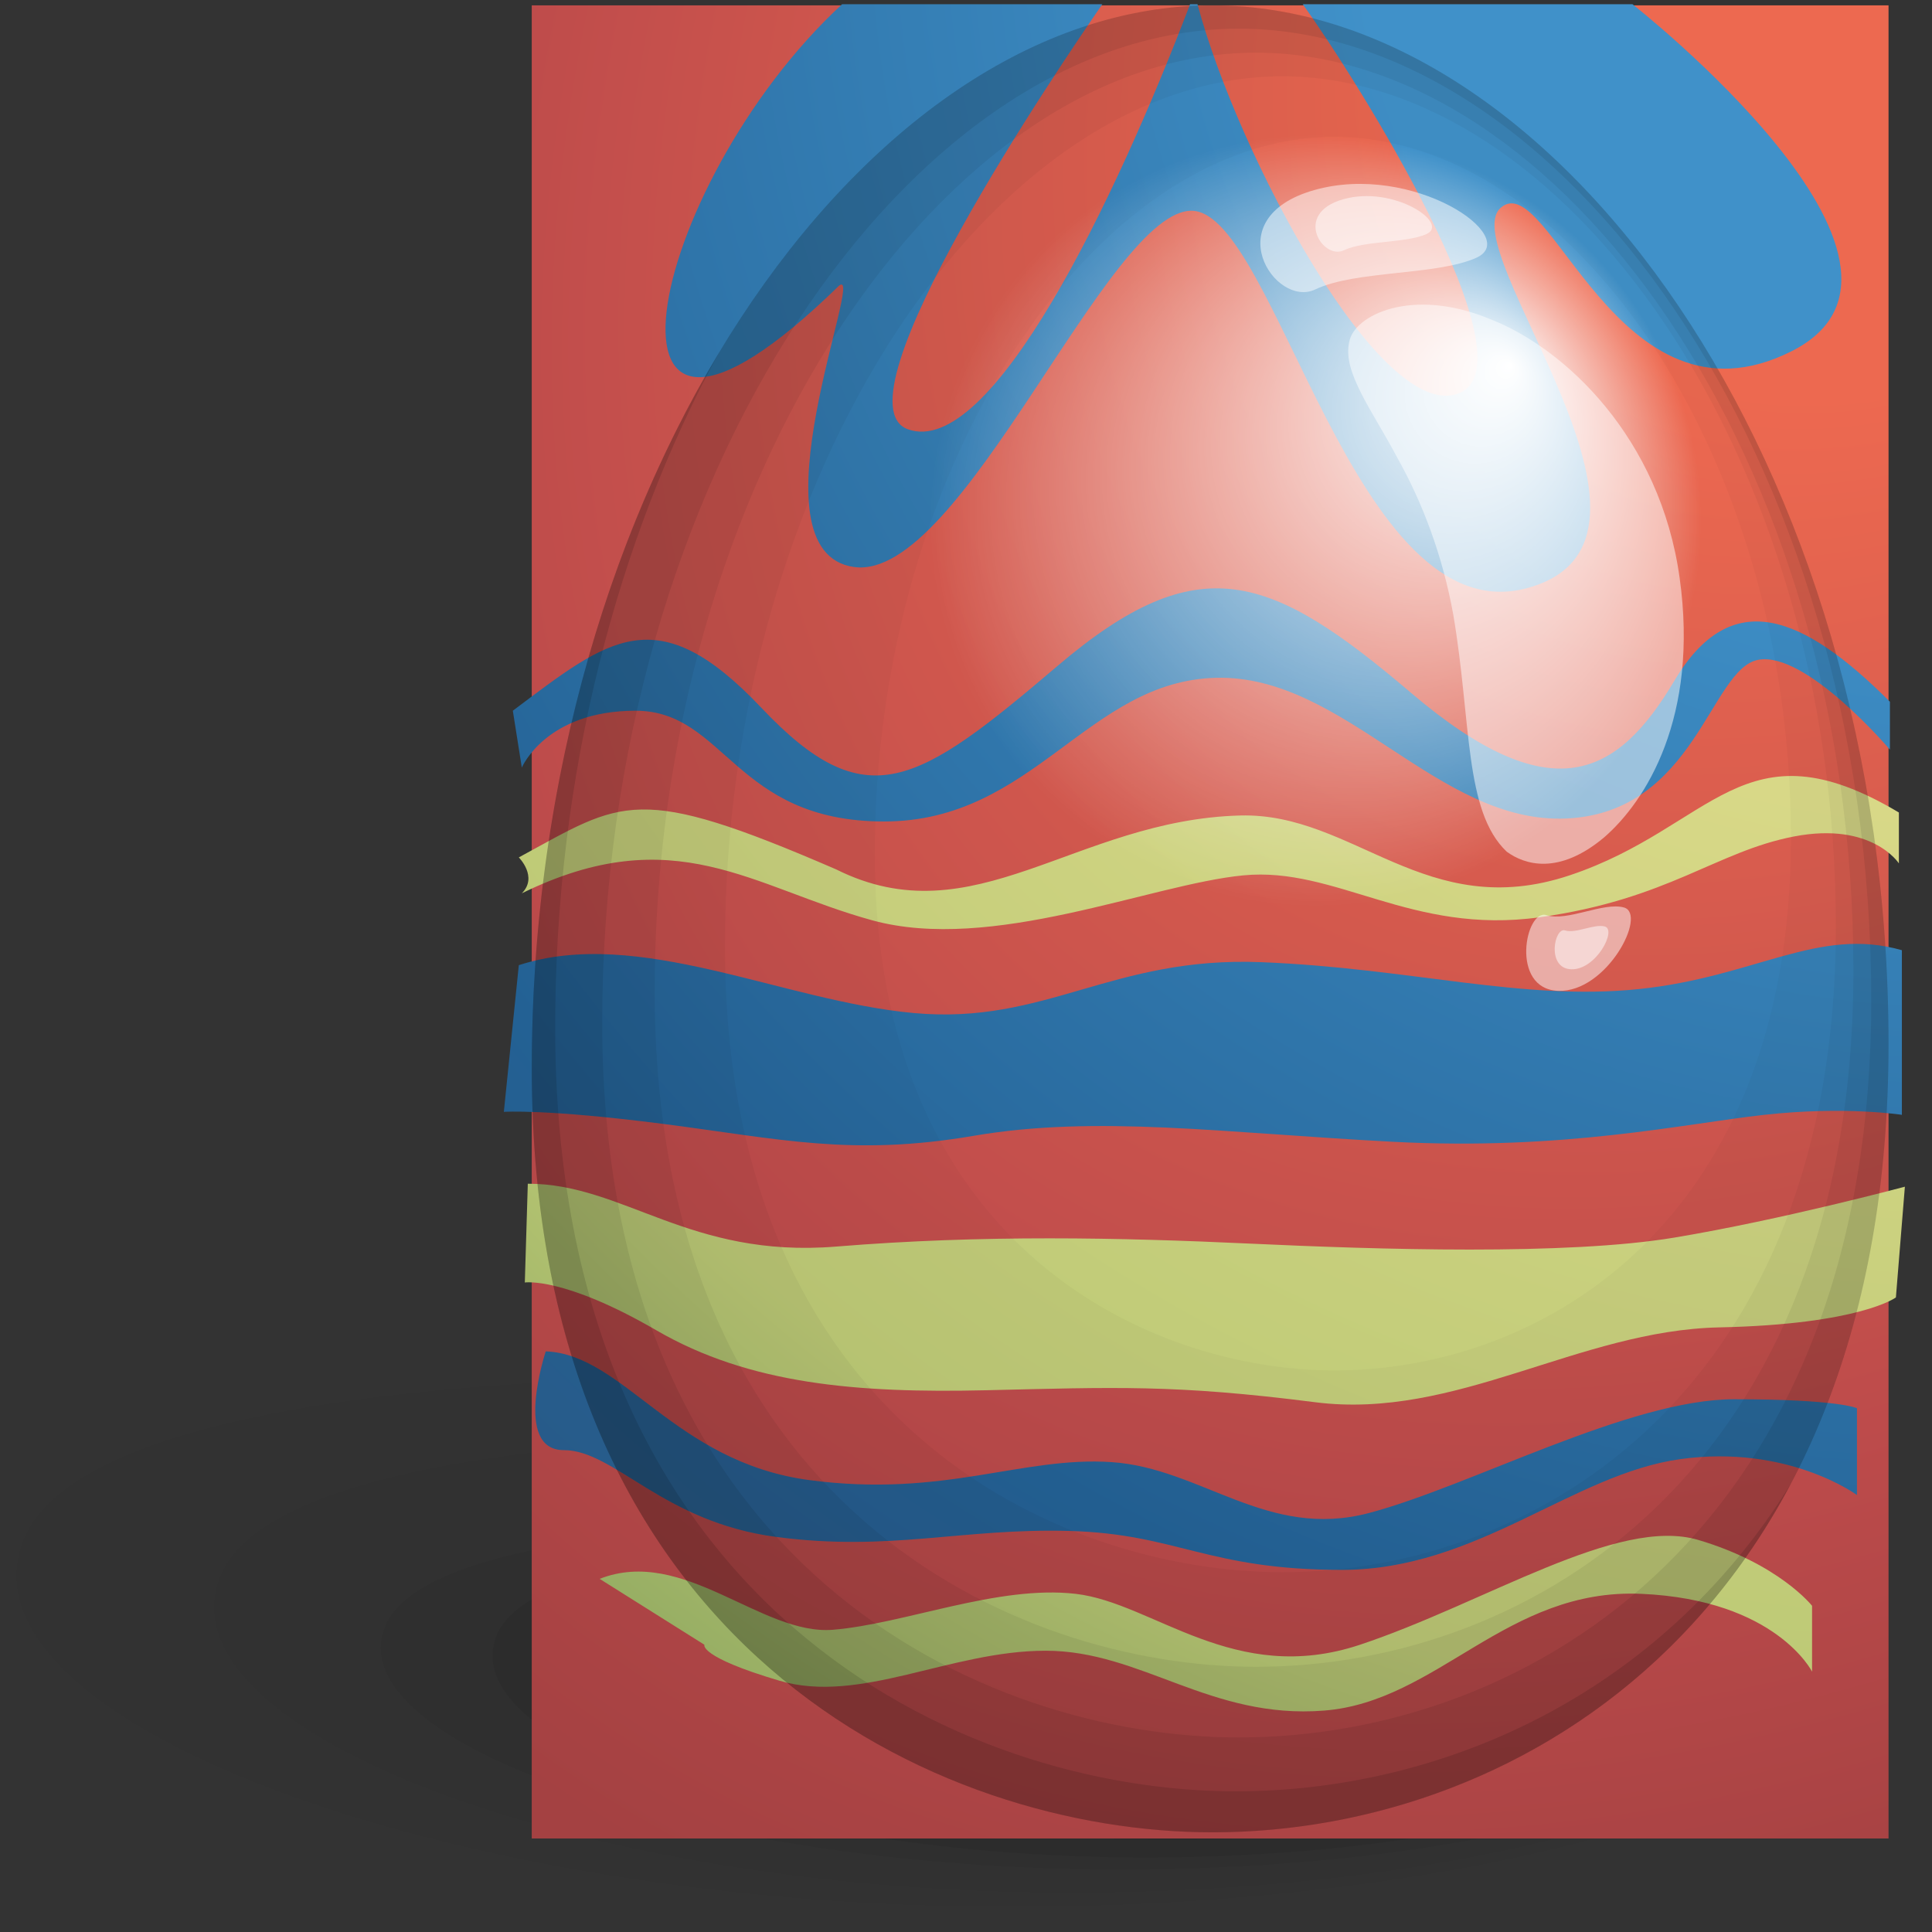 <?xml version="1.0" ?><!DOCTYPE svg  PUBLIC '-//W3C//DTD SVG 1.1//EN'  'http://www.w3.org/Graphics/SVG/1.1/DTD/svg11.dtd'><svg enable-background="new 0 0 220 220" height="220px" id="Layer_1" version="1.1" viewBox="0 0 220 220" width="220px" xml:space="preserve" xmlns="http://www.w3.org/2000/svg" xmlns:xlink="http://www.w3.org/1999/xlink"><rect x="0" y="0" width="220" height="220" fill="#333333" stroke="none"/><path d="M95.449,216.482C40.57,212.867-4.744,194.039,2.67,175.369  c7.416-18.668,73.537-20.312,116.068-17.511c49.047,3.231,102.758,14.217,95.594,32.251  C206.916,208.779,148.957,220.008,95.449,216.482z" fill="#010101" opacity="0.02"/><path d="M104.969,214.947c-47.25-3.113-86.268-19.325-79.883-35.4  c6.385-16.073,63.314-17.489,99.936-15.076c42.23,2.782,88.477,12.24,82.307,27.769  C200.943,208.313,151.041,217.982,104.969,214.947z" fill="#010101" opacity="0.03"/><path d="M111.57,212.354c-39.914-2.629-72.951-15.146-67.65-27.301  c5.299-12.154,53.359-12.904,84.293-10.865c35.672,2.35,74.771,9.785,69.652,21.527C192.566,207.869,150.484,214.918,111.57,212.354  z" fill="#010101" opacity="0.04"/><path d="M116.652,211.073c-35.467-2.337-64.803-13.759-60.068-24.923  c4.732-11.162,47.443-11.941,74.932-10.131c31.697,2.088,66.432,8.836,61.857,19.621  C188.641,206.804,151.23,213.352,116.652,211.073z" fill="#010101" opacity="0.06"/><path d="M119.488,209.014c-31.332-2.064-57.314-11.13-53.215-19.754  c4.098-8.622,41.807-8.922,66.088-7.322c28.004,1.846,58.721,7.324,54.76,15.654C183.021,206.215,150.037,211.027,119.488,209.014z" fill="#010101" opacity="0.08"/><path d="M125.486,208.174c-28.559-1.882-52.242-10.146-48.506-18.006  c3.734-7.859,38.105-8.133,60.24-6.675c25.523,1.682,53.523,6.677,49.912,14.269C183.396,205.622,153.33,210.008,125.486,208.174z" fill="#010101" opacity="0.09"/><path d="M126.758,208.727c-24.664-1.625-45.061-9.655-41.762-17.525  c3.297-7.869,33.004-8.443,52.119-7.184c22.045,1.453,46.199,6.186,43.012,13.787C176.83,205.674,150.809,210.311,126.758,208.727z" fill="#010101" opacity="0.1"/><g><defs><path d="M138.051,0.61c-40,0-77.5,54.79-77.5,121.04s46.5,87,77.5,87c35.75,0,77-25.75,77-89.75    C215.051,52.65,177.051,0.61,138.051,0.61z" id="SVGID_1_"/></defs><radialGradient cx="224.651" cy="6.625" gradientTransform="matrix(-0.599 0.788 -0.566 -0.416 362.93 -191.024)" gradientUnits="userSpaceOnUse" id="SVGID_3_" r="277.2"><stop offset="0.25" style="stop-color:#ED6950"/><stop offset="0.75" style="stop-color:#BD4B4B"/><stop offset="1" style="stop-color:#A44142"/></radialGradient><rect fill="url(#SVGID_3_)" height="208.741" width="154.5" x="60.551" y="0.61"/><g><radialGradient cx="224.65" cy="-10.832" gradientUnits="userSpaceOnUse" id="SVGID_4_" r="277.204"><stop offset="0.25" style="stop-color:#4091C9"/><stop offset="0.75" style="stop-color:#236194"/><stop offset="1" style="stop-color:#2D547D"/></radialGradient><path d="M185.889,0.479h-37.547c6.02,8.329,26.477,40.898,17.775,44.316    c-8.801,3.458-25.129-26.989-29.758-44.316h-0.842c-8.551,22.419-22.674,51.782-32.123,48.407    c-8.705-3.109,17.463-41.655,22.129-48.407H95.895c-22.5,20.795-30.68,61.702-0.342,32.044c3.07-2.386-10.566,30.34,1.705,32.044    c12.273,1.704,28.977-40.907,38.521-40.565c9.545,0.34,18.408,48.406,38.18,42.951c19.771-5.453-8.523-38.52-3.068-43.293    c5.455-4.772,13.295,26.249,33.066,16.363C223.73,30.138,185.889,0.479,185.889,0.479z" fill="url(#SVGID_4_)"/><radialGradient cx="224.65" cy="-10.831" gradientUnits="userSpaceOnUse" id="SVGID_5_" r="277.2"><stop offset="0.25" style="stop-color:#4091C9"/><stop offset="0.75" style="stop-color:#236194"/><stop offset="1" style="stop-color:#2D547D"/></radialGradient><path d="M58.396,80.93c10.908-8.181,16.363-12.953,28.295-0.34c11.932,12.612,17.727,8.862,33.748-4.773    c16.021-13.635,24.203-10.567,40.225,3.068s23.521,9.545,29.998-1.363s14.658-7.5,24.545,2.386c0,7.499,0,5.454,0,5.454    s-9.545-11.249-15-10.227c-5.453,1.023-7.158,17.386-21.816,18.067s-25.227-16.362-39.885-16.021s-20.795,16.362-37.838,16.362    c-17.045,0-18.068-12.613-28.295-12.613S59.42,87.406,59.42,87.406L58.396,80.93z" fill="url(#SVGID_5_)"/><radialGradient cx="224.65" cy="-10.834" gradientUnits="userSpaceOnUse" id="SVGID_6_" r="277.207"><stop offset="0.25" style="stop-color:#E1DD8D"/><stop offset="0.75" style="stop-color:#BCC975"/><stop offset="1" style="stop-color:#7A9956"/></radialGradient><path d="M59.078,97.634c11.932-6.478,13.295-8.522,36.135,1.364c15.682,7.84,27.229-5.643,46.02-6.137    c12.955-0.341,21.137,12.271,37.498,6.817c16.363-5.454,19.771-17.727,37.498-7.158c0,5.795,0,5.795,0,5.795    s-3.066-4.772-11.93-3.067c-8.863,1.703-14.318,7.158-28.977,9.203c-14.658,2.046-23.18-5.795-33.748-4.772    c-10.568,1.023-28.635,8.864-42.27,5.113c-13.637-3.749-22.5-11.59-39.885-3.067C61.295,99.85,59.078,97.634,59.078,97.634z" fill="url(#SVGID_6_)"/><radialGradient cx="224.651" cy="-10.83" gradientUnits="userSpaceOnUse" id="SVGID_7_" r="277.2"><stop offset="0.25" style="stop-color:#4091C9"/><stop offset="0.75" style="stop-color:#236194"/><stop offset="1" style="stop-color:#2D547D"/></radialGradient><path d="M59.078,109.905c13.637-4.431,30,4.091,44.998,5.454s22.5-6.477,39.545-5.795    c17.043,0.682,29.656,4.432,42.951,3.068s20.453-7.158,29.998-4.432c0,6.136,0,18.749,0,18.749s-6.477-1.022-15.682,0    c-9.203,1.022-22.838,4.091-42.27,3.068s-33.748-3.068-47.725-0.683c-13.979,2.387-22.158,0.342-35.451-1.363    c-13.297-1.705-18.068-1.363-18.068-1.363L59.078,109.905z" fill="url(#SVGID_7_)"/><radialGradient cx="224.651" cy="-10.83" gradientUnits="userSpaceOnUse" id="SVGID_8_" r="277.2"><stop offset="0.25" style="stop-color:#E1DD8D"/><stop offset="0.75" style="stop-color:#BCC975"/><stop offset="1" style="stop-color:#7A9956"/></radialGradient><path d="M60.102,134.791c10.908,0,18.408,8.521,35.111,7.158c16.705-1.363,32.385-1.021,47.043-0.341    c14.658,0.682,36.135,1.364,48.406-0.681c12.271-2.047,26.25-5.796,26.25-5.796l-1.023,12.612c0,0-4.092,3.068-20.113,3.409    s-29.998,10.567-46.02,8.522s-22.84-1.704-37.498-1.363c-14.658,0.34-26.932-0.682-37.498-6.818s-14.998-5.453-14.998-5.453    L60.102,134.791z" fill="url(#SVGID_8_)"/><radialGradient cx="224.65" cy="-10.835" gradientUnits="userSpaceOnUse" id="SVGID_9_" r="277.206"><stop offset="0.25" style="stop-color:#4091C9"/><stop offset="0.75" style="stop-color:#236194"/><stop offset="1" style="stop-color:#2D547D"/></radialGradient><path d="M62.146,153.881c8.863,0.34,14.658,12.613,29.998,14.658s24.203-2.728,34.432-2.045    c10.227,0.681,17.727,8.863,29.316,5.794c11.59-3.067,29.656-12.954,41.588-12.954c11.93,0,13.975,1.023,13.975,1.023v9.886    c0,0-7.838-5.795-20.109-4.091c-12.273,1.705-23.182,12.613-38.523,12.613c-15.338,0-18.748-4.091-31.02-4.432    c-12.271-0.342-20.453,2.387-33.406,0.682s-18.41-9.886-24.203-9.886C58.396,165.13,62.146,153.881,62.146,153.881z" fill="url(#SVGID_9_)"/><radialGradient cx="224.651" cy="-10.821" gradientUnits="userSpaceOnUse" id="SVGID_10_" r="277.187"><stop offset="0.25" style="stop-color:#E1DD8D"/><stop offset="0.75" style="stop-color:#BCC975"/><stop offset="1" style="stop-color:#7A9956"/></radialGradient><path d="M68.283,179.787c9.545-3.748,18.408,6.479,26.59,5.796c8.182-0.682,18.748-5.112,27.611-4.091    c8.863,1.023,18.066,10.568,32.385,5.796s29.316-14.659,38.521-11.931c9.203,2.727,12.953,7.499,12.953,7.499v7.499    c0,0-4.09-8.182-19.432-8.863c-15.34-0.682-23.18,12.272-36.133,13.295c-12.955,1.023-20.795-6.817-31.705-6.817    c-10.908,0-21.133,6.136-30.338,3.409c-9.203-2.728-8.523-4.091-8.523-4.091L68.283,179.787z" fill="url(#SVGID_10_)"/></g></g><g><g opacity="0.5"><path d="M153.631,38.973c0.506-3.082,7.15-6.322,16.021-2.649c8.586,3.327,19.398,13.566,21.607,29.46    c2.225,15.854-3.838,25.465-8.613,29.586c-5.148,4.305-9.012,3.118-11.076,1.612c-4.869-4.638-3.994-14.714-6.084-26.989    c-1.207-6.69-3.488-12.762-6.438-17.986C156.287,46.777,152.859,42.394,153.631,38.973z" fill="#FFFFFF"/></g><path d="M138.051,0.61c-40,0-77.5,54.79-77.5,121.04s46.5,87,77.5,87c35.75,0,77-25.75,77-89.75   C215.051,52.65,177.051,0.61,138.051,0.61z M151.943,156.052c-20.932,0-52.33-14.011-52.33-58.746s25.322-81.73,52.33-81.73   c26.336,0,51.994,35.139,51.994,79.874C203.938,138.664,176.084,156.052,151.943,156.052z" fill="#010101" opacity="0.03"/><path d="M138.051,0.61c-40,0-77.5,54.79-77.5,121.04s46.5,87,77.5,87c35.75,0,77-25.75,77-89.75   C215.051,52.65,177.051,0.61,138.051,0.61z M146.006,179.026c-25.381,0-63.455-16.989-63.455-71.233   c0-54.243,30.705-99.103,63.455-99.103c31.932,0,63.045,42.607,63.045,96.851C209.051,157.943,175.277,179.026,146.006,179.026z" fill="#010101" opacity="0.04"/><path d="M138.051,0.61c-40,0-77.5,54.79-77.5,121.04s46.5,87,77.5,87c35.75,0,77-25.75,77-89.75   C215.051,52.65,177.051,0.61,138.051,0.61z M143.021,189.799c-27.389,0-68.471-18.333-68.471-76.864   c0-58.532,33.131-106.938,68.471-106.938c34.457,0,68.029,45.976,68.029,104.508C211.051,167.049,174.607,189.799,143.021,189.799z   " fill="#010101" opacity="0.06"/><path d="M138.051,0.61c-40,0-77.5,54.79-77.5,121.04s46.5,87,77.5,87c35.75,0,77-25.75,77-89.75   C215.051,52.65,177.051,0.61,138.051,0.61z M141.061,197.846c-28.992,0-72.486-19.408-72.486-81.371   c0-61.965,35.074-113.21,72.486-113.21c36.479,0,72.02,48.673,72.02,110.638C213.08,173.762,174.498,197.846,141.061,197.846z" fill="#010101" opacity="0.08"/><path d="M140.719,203.983c-31,0-77.5-20.75-77.5-87c0-28.948,7.16-55.708,18.561-76.665   C68.84,61.896,60.551,90.506,60.551,121.65c0,66.25,46.5,87,77.5,87c24.312,0,51.162-11.914,65.857-39.661   C188.783,193.414,163.621,203.983,140.719,203.983z" fill="#010101" opacity="0.12"/><path d="M168.109,29.355c-4.52,2.031-13.74,1.411-18.342,3.606s-11.34-8.134-0.109-11.317   C160.887,18.46,173.359,26.997,168.109,29.355z" fill="#FFFFFF" opacity="0.5"/><path d="M184.924,103.337c-2.318-0.653-6.459,1.632-8.836,0.87c-2.377-0.763-4.186,8.414,1.346,8.622   S187.615,104.096,184.924,103.337z" fill="#FFFFFF" opacity="0.5"/><path d="M162.434,26.654c-2.322,1.043-7.061,0.725-9.426,1.854c-2.365,1.128-5.828-4.182-0.057-5.816   C158.723,21.055,165.131,25.441,162.434,26.654z" fill="#FFFFFF" opacity="0.5"/><path d="M182.748,105.502c-1.189-0.336-3.316,0.837-4.535,0.445   c-1.221-0.391-2.148,4.318,0.691,4.426C181.742,110.48,184.129,105.891,182.748,105.502z" fill="#FFFFFF" opacity="0.5"/><radialGradient cx="149.796" cy="59.301" fx="172.004" fy="41.541" gradientUnits="userSpaceOnUse" id="SVGID_11_" r="43.917"><stop offset="0" style="stop-color:#FFFFFF"/><stop offset="0.1" style="stop-color:#FFFFFF;stop-opacity:0.9"/><stop offset="1" style="stop-color:#FFFFFF;stop-opacity:0"/></radialGradient><circle cx="149.796" cy="59.301" fill="url(#SVGID_11_)" r="43.917"/></g></svg>